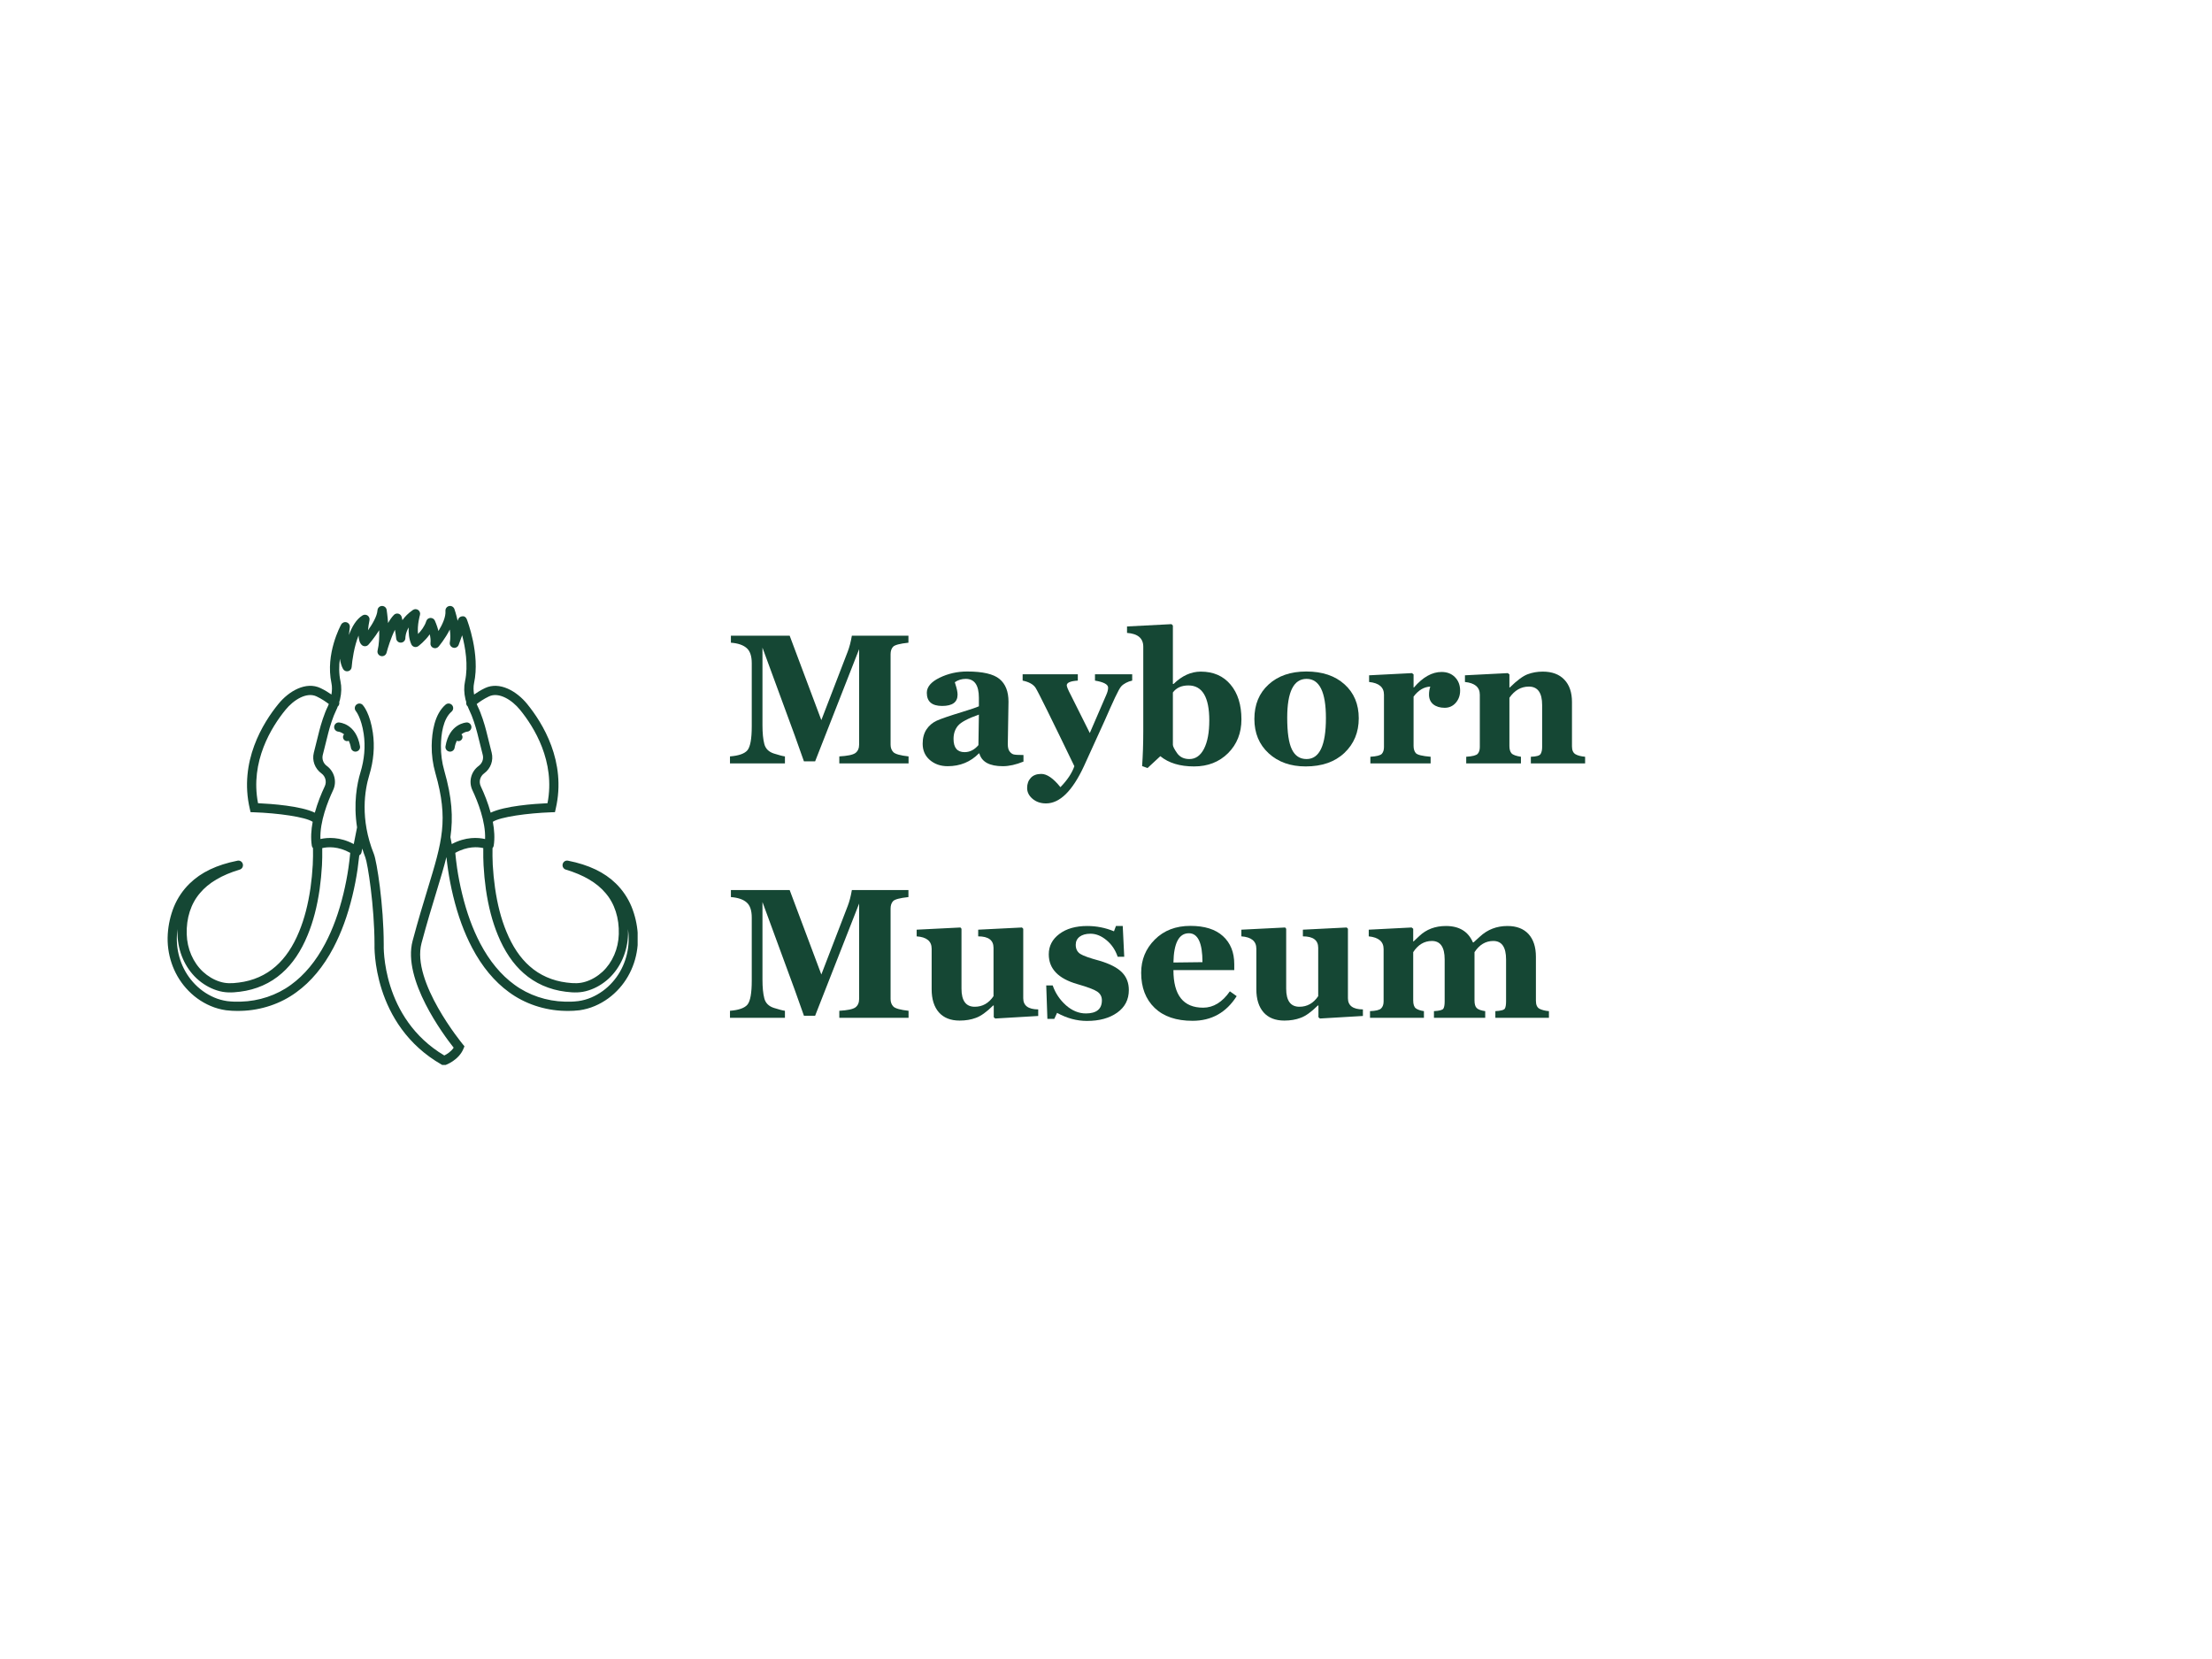 <svg xmlns="http://www.w3.org/2000/svg" xmlns:xlink="http://www.w3.org/1999/xlink" width="400" zoomAndPan="magnify" viewBox="0 0 300 225" height="300" preserveAspectRatio="xMidYMid meet" version="1.0"><defs><g/><clipPath id="14b72c091f"><path d="M 22.73 82.184 L 86.48 82.184 L 86.48 144.43 L 22.73 144.43 Z M 22.73 82.184 " clip-rule="nonzero"/></clipPath></defs><rect x="-30" width="360" fill="#ffffff" y="-22.5" height="270" fill-opacity="1"/><rect x="-30" width="360" fill="#ffffff" y="-22.5" height="270" fill-opacity="1"/><path fill="#154734" d="M 45.969 97.984 C 45.633 97.961 45.344 98.227 45.32 98.566 C 45.297 98.906 45.555 99.203 45.895 99.23 C 45.926 99.234 46.281 99.277 46.668 99.59 C 46.578 99.688 46.52 99.816 46.52 99.961 C 46.52 100.266 46.766 100.516 47.074 100.516 C 47.156 100.516 47.23 100.496 47.301 100.465 C 47.418 100.727 47.527 101.027 47.594 101.418 C 47.645 101.723 47.91 101.941 48.207 101.941 C 48.242 101.941 48.277 101.938 48.312 101.93 C 48.652 101.875 48.883 101.551 48.824 101.211 C 48.305 98.137 46.062 97.988 45.969 97.984 " fill-opacity="1" fill-rule="nonzero"/><g clip-path="url(#14b72c091f)"><path fill="#154734" d="M 83.086 133.18 C 82.27 134.105 81.297 134.812 80.191 135.285 C 79.633 135.523 79.039 135.688 78.434 135.773 C 77.715 135.863 77.129 135.863 76.605 135.848 C 74.129 135.785 71.703 134.973 69.777 133.555 C 67.953 132.234 66.391 130.348 65.133 127.957 C 64.102 125.988 63.297 123.785 62.676 121.223 C 62.387 120.039 62.16 118.867 61.992 117.727 C 61.895 117.039 61.812 116.367 61.746 115.668 C 63.395 114.746 64.812 114.848 65.543 115.02 C 65.527 115.879 65.551 116.738 65.582 117.352 C 65.641 118.434 65.746 119.523 65.895 120.594 C 66.238 122.961 66.77 124.996 67.52 126.816 C 68.41 128.992 69.586 130.734 71.008 131.98 C 72.555 133.359 74.523 134.234 76.703 134.5 C 77.812 134.641 78.77 134.668 79.828 134.32 C 80.809 134.012 81.758 133.453 82.574 132.703 C 84.16 131.219 85.109 129.047 85.176 126.746 C 85.184 126.5 85.18 126.254 85.176 126.008 C 85.207 126.254 85.23 126.5 85.246 126.75 C 85.398 129.117 84.613 131.461 83.086 133.18 Z M 61.27 114.477 L 61.086 113.547 C 61.473 110.832 61.305 108.188 60.254 104.516 C 59.938 103.406 59.785 102.27 59.801 101.137 C 59.82 99.578 60.086 97.512 61.246 96.512 C 61.508 96.285 61.535 95.891 61.312 95.629 C 61.082 95.367 60.691 95.34 60.43 95.566 C 58.918 96.871 58.574 99.305 58.547 101.121 C 58.531 102.375 58.699 103.633 59.051 104.859 C 60.863 111.188 59.961 114.141 57.984 120.617 C 57.379 122.598 56.695 124.84 55.961 127.598 C 54.551 132.871 60.203 140.414 61.527 142.09 C 61.172 142.637 60.59 142.984 60.258 143.148 C 51.719 138.066 52.035 128.246 52.043 128.117 C 52.043 122.715 51.094 116.781 50.711 115.832 C 48.785 111.047 49.488 107.078 50.078 105.141 C 50.676 103.176 50.84 101.23 50.566 99.363 C 50.191 96.789 49.309 95.734 49.207 95.625 C 48.98 95.367 48.594 95.344 48.332 95.57 C 48.074 95.793 48.047 96.188 48.27 96.449 C 48.277 96.457 49.008 97.344 49.328 99.543 C 49.574 101.227 49.426 102.988 48.879 104.777 C 48.422 106.285 47.914 108.934 48.426 112.211 L 47.977 114.477 C 46.078 113.457 44.402 113.578 43.457 113.793 C 43.363 111.426 44.465 108.68 45.176 107.168 C 45.719 106.02 45.363 104.637 44.312 103.867 C 43.848 103.527 43.637 102.945 43.777 102.383 L 44.52 99.414 C 44.746 98.5 45.195 97.121 45.574 96.371 C 45.664 96.191 45.742 95.996 45.816 95.801 C 45.832 95.789 45.848 95.785 45.863 95.77 C 46.004 95.617 46.047 95.414 46.008 95.223 C 46.047 95.094 46.09 94.969 46.121 94.832 C 46.32 93.98 46.34 93.16 46.176 92.395 C 45.953 91.344 45.965 90.297 46.098 89.34 C 46.18 89.867 46.316 90.355 46.527 90.73 C 46.664 90.969 46.938 91.094 47.211 91.031 C 47.48 90.973 47.676 90.742 47.695 90.469 C 47.762 89.574 48.035 87.652 48.629 86.199 C 48.66 86.84 48.82 87.277 49.105 87.508 C 49.367 87.715 49.742 87.684 49.965 87.438 C 50.098 87.289 50.801 86.48 51.426 85.473 C 51.453 86.387 51.414 87.398 51.211 88.223 C 51.129 88.555 51.332 88.895 51.668 88.977 C 51.996 89.059 52.34 88.859 52.426 88.527 C 52.586 87.906 53.02 86.5 53.562 85.41 C 53.625 85.773 53.688 86.18 53.734 86.605 C 53.773 86.934 54.059 87.184 54.395 87.156 C 54.727 87.137 54.984 86.855 54.98 86.523 C 54.98 86.48 54.984 85.852 55.426 85.094 C 55.395 85.836 55.465 86.668 55.785 87.383 C 55.863 87.555 56.012 87.684 56.195 87.734 C 56.375 87.781 56.57 87.746 56.723 87.637 C 56.773 87.598 57.605 86.988 58.285 86.027 C 58.375 86.426 58.43 86.848 58.383 87.211 C 58.344 87.484 58.492 87.75 58.746 87.859 C 59 87.973 59.297 87.906 59.477 87.699 C 59.535 87.629 60.379 86.637 61.004 85.379 C 61.086 85.988 61.109 86.609 61.008 87.117 C 60.945 87.438 61.137 87.75 61.453 87.84 C 61.77 87.93 62.098 87.758 62.207 87.453 L 62.68 86.16 C 63.098 87.762 63.535 90.219 63.07 92.395 C 62.906 93.16 62.926 93.98 63.125 94.836 C 63.156 94.969 63.203 95.094 63.238 95.223 C 63.203 95.414 63.242 95.617 63.387 95.77 C 63.398 95.785 63.418 95.789 63.43 95.801 C 63.508 95.996 63.582 96.191 63.672 96.371 C 64.051 97.117 64.5 98.496 64.73 99.414 L 65.473 102.383 C 65.613 102.945 65.402 103.527 64.914 103.883 C 63.883 104.637 63.527 106.02 64.07 107.168 C 64.781 108.68 65.883 111.426 65.789 113.793 C 64.844 113.578 63.168 113.457 61.27 114.477 Z M 47.254 117.727 C 47.09 118.867 46.859 120.039 46.574 121.223 C 45.949 123.789 45.145 125.992 44.113 127.957 C 42.855 130.348 41.293 132.234 39.465 133.559 C 37.543 134.973 35.121 135.785 32.641 135.848 C 32.117 135.863 31.535 135.863 30.824 135.777 C 30.207 135.688 29.613 135.523 29.055 135.285 C 27.953 134.812 26.977 134.105 26.16 133.18 C 24.637 131.461 23.848 129.117 24 126.75 C 24.016 126.5 24.039 126.254 24.074 126.012 C 24.066 126.254 24.066 126.5 24.074 126.746 C 24.141 129.047 25.086 131.219 26.68 132.707 C 27.492 133.453 28.441 134.012 29.414 134.32 C 30.48 134.668 31.438 134.641 32.543 134.5 C 34.723 134.234 36.695 133.359 38.234 131.984 C 39.664 130.734 40.84 128.992 41.727 126.816 C 42.48 124.996 43.008 122.961 43.352 120.594 C 43.5 119.523 43.605 118.434 43.668 117.348 C 43.695 116.738 43.723 115.883 43.703 115.023 C 44.434 114.852 45.852 114.746 47.5 115.668 C 47.438 116.367 47.352 117.039 47.254 117.727 Z M 34.996 108.934 C 33.891 103.262 36.836 98.578 38.727 96.262 C 39.805 94.938 41.574 93.809 42.93 94.449 C 43.652 94.793 44.238 95.207 44.598 95.484 C 44.551 95.594 44.512 95.707 44.461 95.805 C 43.984 96.746 43.508 98.297 43.305 99.109 L 42.562 102.082 C 42.297 103.137 42.695 104.234 43.598 104.895 C 44.145 105.293 44.332 106.027 44.047 106.637 C 43.562 107.664 43.059 108.91 42.699 110.219 C 40.789 109.301 36.852 109.02 34.996 108.934 Z M 66.32 94.449 C 67.668 93.809 69.445 94.938 70.523 96.262 C 72.414 98.578 75.355 103.262 74.254 108.934 C 72.395 109.02 68.461 109.301 66.547 110.219 C 66.188 108.91 65.688 107.664 65.203 106.637 C 64.914 106.027 65.102 105.293 65.672 104.879 C 66.551 104.234 66.949 103.137 66.684 102.082 L 65.941 99.109 C 65.738 98.293 65.262 96.742 64.789 95.805 C 64.738 95.707 64.695 95.594 64.652 95.484 C 65.012 95.207 65.594 94.793 66.32 94.449 Z M 86.496 126.668 C 86.414 125.395 86.129 124.152 85.652 122.969 C 85.164 121.785 84.426 120.699 83.527 119.824 C 81.973 118.301 79.852 117.289 77.043 116.73 C 76.711 116.656 76.391 116.867 76.312 117.191 C 76.23 117.516 76.422 117.848 76.742 117.941 C 79.16 118.664 80.969 119.734 82.133 121.129 C 83.359 122.547 83.996 124.527 83.922 126.707 C 83.867 128.68 83.062 130.531 81.723 131.785 C 81.043 132.41 80.258 132.875 79.449 133.129 C 78.602 133.402 77.832 133.387 76.855 133.258 C 74.93 133.023 73.195 132.258 71.836 131.043 C 70.555 129.922 69.492 128.34 68.676 126.34 C 67.965 124.617 67.461 122.68 67.137 120.418 C 66.992 119.383 66.887 118.328 66.828 117.289 C 66.789 116.457 66.785 115.703 66.797 115.023 C 66.875 114.934 66.938 114.832 66.957 114.715 C 67.121 113.672 67.047 112.559 66.84 111.457 C 67.836 110.789 71.578 110.277 74.785 110.164 L 75.266 110.148 L 75.371 109.68 C 76.855 103.277 73.578 98.031 71.492 95.473 C 70.07 93.727 67.75 92.387 65.781 93.32 C 65.191 93.602 64.691 93.918 64.297 94.195 C 64.211 93.652 64.191 93.133 64.293 92.652 C 65.137 88.715 63.383 84.176 63.309 83.984 C 63.215 83.742 62.996 83.543 62.719 83.586 C 62.461 83.59 62.23 83.754 62.141 83.996 L 62.066 84.195 C 61.879 83.312 61.648 82.656 61.629 82.602 C 61.523 82.305 61.215 82.129 60.91 82.195 C 60.602 82.262 60.391 82.543 60.414 82.855 C 60.477 83.684 59.988 84.73 59.465 85.578 C 59.27 84.809 58.992 84.207 58.973 84.164 C 58.867 83.93 58.617 83.793 58.367 83.805 C 58.105 83.82 57.887 83.996 57.812 84.242 C 57.594 84.941 57.113 85.559 56.695 85.984 C 56.559 84.773 56.949 83.438 56.953 83.422 C 57.031 83.168 56.938 82.891 56.723 82.734 C 56.512 82.578 56.223 82.574 56.004 82.723 C 55.367 83.16 54.91 83.637 54.578 84.105 C 54.52 83.852 54.48 83.695 54.477 83.676 C 54.418 83.461 54.25 83.289 54.035 83.23 C 53.82 83.172 53.586 83.234 53.43 83.391 C 53.141 83.68 52.875 84.07 52.633 84.5 C 52.562 83.504 52.445 82.773 52.438 82.707 C 52.387 82.395 52.109 82.168 51.789 82.184 C 51.469 82.199 51.215 82.453 51.195 82.77 C 51.145 83.559 50.512 84.641 49.91 85.484 C 49.945 85.066 50.016 84.582 50.109 84.125 C 50.16 83.879 50.062 83.629 49.859 83.484 C 49.656 83.344 49.387 83.332 49.172 83.461 C 48.32 83.98 47.727 85.012 47.32 86.125 C 47.359 85.703 47.402 85.344 47.441 85.094 C 47.488 84.793 47.316 84.504 47.027 84.406 C 46.742 84.309 46.426 84.43 46.277 84.691 C 46.188 84.852 44.102 88.672 44.953 92.652 C 45.055 93.133 45.039 93.652 44.953 94.195 C 44.559 93.918 44.055 93.602 43.465 93.32 C 41.492 92.383 39.176 93.727 37.758 95.473 C 35.668 98.031 32.391 103.281 33.875 109.68 L 33.984 110.148 L 34.461 110.164 C 37.668 110.277 41.414 110.789 42.406 111.457 C 42.199 112.559 42.129 113.672 42.293 114.715 C 42.309 114.832 42.371 114.934 42.449 115.023 C 42.465 115.703 42.457 116.457 42.418 117.281 C 42.359 118.332 42.258 119.387 42.113 120.414 C 41.785 122.676 41.281 124.617 40.57 126.344 C 39.754 128.34 38.691 129.922 37.406 131.047 C 36.051 132.258 34.316 133.023 32.387 133.258 C 31.418 133.387 30.648 133.406 29.793 133.129 C 28.988 132.875 28.203 132.41 27.527 131.789 C 26.184 130.531 25.379 128.68 25.324 126.707 C 25.254 124.527 25.891 122.547 27.125 121.121 C 28.277 119.734 30.09 118.664 32.508 117.941 C 32.828 117.848 33.016 117.516 32.934 117.191 C 32.855 116.867 32.531 116.656 32.207 116.73 C 29.398 117.289 27.277 118.301 25.723 119.824 C 24.82 120.699 24.082 121.785 23.59 122.977 C 23.117 124.152 22.836 125.395 22.754 126.668 C 22.578 129.367 23.48 132.043 25.223 134.008 C 26.164 135.074 27.289 135.891 28.566 136.434 C 29.223 136.715 29.926 136.91 30.66 137.016 C 31.234 137.086 31.734 137.105 32.172 137.105 C 32.348 137.105 32.516 137.102 32.672 137.098 C 35.406 137.031 38.082 136.133 40.203 134.566 C 42.184 133.133 43.871 131.102 45.219 128.539 C 46.301 126.48 47.141 124.184 47.789 121.516 C 48.086 120.297 48.32 119.082 48.492 117.906 C 48.582 117.27 48.66 116.645 48.727 116.008 C 48.879 115.918 48.996 115.777 49.031 115.602 L 49.133 115.086 C 49.266 115.488 49.383 115.887 49.551 116.297 C 49.859 117.066 50.789 122.906 50.793 128.09 C 50.785 128.199 50.414 138.973 59.91 144.395 L 60.156 144.535 L 60.43 144.438 C 60.5 144.414 62.207 143.789 62.848 142.254 L 62.992 141.906 L 62.754 141.613 C 62.684 141.531 55.777 133.137 57.168 127.918 C 57.898 125.184 58.578 122.953 59.18 120.984 C 59.723 119.203 60.191 117.668 60.547 116.234 C 60.605 116.793 60.676 117.344 60.758 117.906 C 60.926 119.082 61.164 120.297 61.457 121.516 C 62.105 124.184 62.945 126.48 64.027 128.539 C 65.375 131.102 67.062 133.133 69.039 134.566 C 71.168 136.133 73.844 137.031 76.574 137.098 C 76.73 137.102 76.898 137.105 77.074 137.105 C 77.512 137.105 78.016 137.086 78.598 137.016 C 79.324 136.91 80.027 136.715 80.68 136.434 C 81.957 135.891 83.082 135.074 84.023 134.012 C 85.77 132.043 86.668 129.367 86.496 126.668 " fill-opacity="1" fill-rule="nonzero"/></g><path fill="#154734" d="M 63.277 97.984 C 63.184 97.988 60.941 98.137 60.422 101.211 C 60.363 101.551 60.594 101.875 60.934 101.93 C 60.969 101.938 61.004 101.941 61.039 101.941 C 61.34 101.941 61.605 101.723 61.656 101.418 C 61.723 101.027 61.828 100.727 61.949 100.465 C 62.016 100.496 62.094 100.516 62.176 100.516 C 62.48 100.516 62.727 100.266 62.727 99.961 C 62.727 99.816 62.668 99.688 62.578 99.59 C 62.961 99.281 63.312 99.234 63.352 99.23 C 63.691 99.211 63.953 98.918 63.934 98.578 C 63.918 98.23 63.605 97.953 63.277 97.984 " fill-opacity="1" fill-rule="nonzero"/><g fill="#154734" fill-opacity="1"><g transform="translate(98.581, 103.54)"><g><path d="M 15.25 0 L 15.25 -0.953 C 16.352 -1.016 17.078 -1.164 17.422 -1.406 C 17.766 -1.656 17.938 -2.047 17.938 -2.578 L 17.938 -15.5 L 11.969 -0.281 L 10.453 -0.281 C 10.391 -0.488 9.973 -1.66 9.203 -3.797 L 4.828 -15.703 L 4.828 -5.172 C 4.828 -4.129 4.91 -3.285 5.078 -2.641 C 5.242 -2.004 5.676 -1.57 6.375 -1.344 C 7.07 -1.125 7.57 -0.992 7.875 -0.953 L 7.875 0 L 0.422 0 L 0.422 -0.953 C 1.617 -1.047 2.41 -1.328 2.797 -1.797 C 3.18 -2.273 3.375 -3.352 3.375 -5.031 L 3.375 -13.594 C 3.375 -14.57 3.141 -15.258 2.672 -15.656 C 2.211 -16.062 1.504 -16.301 0.547 -16.375 L 0.547 -17.328 L 8.516 -17.328 L 12.812 -5.875 L 16.391 -15.172 C 16.617 -15.754 16.805 -16.473 16.953 -17.328 L 24.625 -17.328 L 24.625 -16.375 C 23.445 -16.25 22.75 -16.062 22.531 -15.812 C 22.312 -15.57 22.203 -15.238 22.203 -14.812 L 22.203 -2.547 C 22.203 -2.129 22.328 -1.789 22.578 -1.531 C 22.836 -1.27 23.523 -1.078 24.641 -0.953 L 24.641 0 Z M 15.25 0 "/></g></g></g><g fill="#154734" fill-opacity="1"><g transform="translate(124.151, 103.54)"><g><path d="M 14.656 -0.25 C 13.645 0.164 12.711 0.375 11.859 0.375 C 10.055 0.375 8.992 -0.203 8.672 -1.359 L 8.609 -1.359 C 7.473 -0.203 6.062 0.375 4.375 0.375 C 3.414 0.375 2.609 0.094 1.953 -0.469 C 1.305 -1.031 0.984 -1.766 0.984 -2.672 C 0.984 -3.441 1.156 -4.086 1.5 -4.609 C 1.844 -5.129 2.305 -5.523 2.891 -5.797 C 3.484 -6.066 4.641 -6.461 6.359 -6.984 C 7.484 -7.328 8.234 -7.582 8.609 -7.75 L 8.609 -8.906 C 8.609 -10.613 8.016 -11.469 6.828 -11.469 C 6.273 -11.469 5.781 -11.316 5.344 -11.016 C 5.363 -10.922 5.395 -10.816 5.438 -10.703 C 5.625 -10.129 5.719 -9.672 5.719 -9.328 C 5.719 -8.305 5.02 -7.797 3.625 -7.797 C 2.238 -7.797 1.547 -8.391 1.547 -9.578 C 1.547 -10.379 2.125 -11.062 3.281 -11.625 C 4.438 -12.188 5.68 -12.469 7.016 -12.469 C 9.129 -12.469 10.594 -12.129 11.406 -11.453 C 12.219 -10.785 12.625 -9.758 12.625 -8.375 L 12.531 -2.625 C 12.531 -2.176 12.609 -1.848 12.766 -1.641 C 12.922 -1.43 13.094 -1.297 13.281 -1.234 C 13.469 -1.172 13.926 -1.141 14.656 -1.141 Z M 8.609 -6.625 C 7.129 -6.102 6.188 -5.602 5.781 -5.125 C 5.375 -4.645 5.172 -4.047 5.172 -3.328 C 5.172 -2.129 5.672 -1.531 6.672 -1.531 C 7.379 -1.531 8.004 -1.848 8.547 -2.484 Z M 8.609 -6.625 "/></g></g></g><g fill="#154734" fill-opacity="1"><g transform="translate(139.053, 103.54)"><g><path d="M 14.5 -11.234 C 14.195 -11.172 13.91 -11.066 13.641 -10.922 C 13.379 -10.785 13.164 -10.625 13 -10.438 C 12.832 -10.25 12.562 -9.758 12.188 -8.969 C 11.82 -8.188 11.344 -7.117 10.75 -5.766 L 7.953 0.375 C 6.391 3.738 4.676 5.422 2.812 5.422 C 2.082 5.422 1.473 5.211 0.984 4.797 C 0.492 4.379 0.25 3.891 0.25 3.328 C 0.25 2.773 0.414 2.316 0.75 1.953 C 1.082 1.598 1.555 1.422 2.172 1.422 C 2.941 1.422 3.805 2.02 4.766 3.219 C 5.703 2.258 6.332 1.312 6.656 0.375 C 3.457 -6.25 1.703 -9.797 1.391 -10.266 C 1.078 -10.734 0.492 -11.055 -0.359 -11.234 L -0.359 -12.094 L 7.125 -12.094 L 7.125 -11.234 C 6.125 -11.172 5.625 -10.957 5.625 -10.594 C 5.625 -10.414 5.805 -9.977 6.172 -9.281 L 8.75 -4.125 L 10.984 -9.297 C 11.148 -9.66 11.234 -9.988 11.234 -10.281 C 11.234 -10.719 10.641 -11.035 9.453 -11.234 L 9.453 -12.094 L 14.5 -12.094 Z M 14.5 -11.234 "/></g></g></g><g fill="#154734" fill-opacity="1"><g transform="translate(153.102, 103.54)"><g><path d="M 4.266 -0.984 L 2.531 0.625 L 1.797 0.359 C 1.898 -1.086 1.953 -2.672 1.953 -4.391 L 1.953 -15.828 C 1.953 -16.973 1.219 -17.598 -0.25 -17.703 L -0.25 -18.578 L 5.781 -18.891 L 5.969 -18.703 L 5.969 -10.781 L 6.062 -10.781 C 7.207 -11.895 8.438 -12.453 9.75 -12.453 C 11.457 -12.453 12.801 -11.867 13.781 -10.703 C 14.77 -9.535 15.266 -7.957 15.266 -5.969 C 15.266 -4.125 14.66 -2.598 13.453 -1.391 C 12.242 -0.191 10.707 0.406 8.844 0.406 C 6.926 0.406 5.398 -0.055 4.266 -0.984 Z M 5.969 -9.625 L 5.969 -2.531 C 5.969 -2.32 6.156 -1.945 6.531 -1.406 C 6.914 -0.863 7.473 -0.594 8.203 -0.594 C 9.047 -0.594 9.707 -1.055 10.188 -1.984 C 10.664 -2.91 10.906 -4.191 10.906 -5.828 C 10.906 -8.992 9.961 -10.578 8.078 -10.578 C 7.141 -10.578 6.438 -10.258 5.969 -9.625 Z M 5.969 -9.625 "/></g></g></g><g fill="#154734" fill-opacity="1"><g transform="translate(169.249, 103.54)"><g><path d="M 7.828 0.406 C 5.773 0.406 4.102 -0.188 2.812 -1.375 C 1.52 -2.562 0.875 -4.113 0.875 -6.031 C 0.875 -7.977 1.516 -9.535 2.797 -10.703 C 4.078 -11.879 5.785 -12.469 7.922 -12.469 C 10.086 -12.469 11.812 -11.891 13.094 -10.734 C 14.383 -9.578 15.031 -8.039 15.031 -6.125 C 15.031 -4.219 14.379 -2.648 13.078 -1.422 C 11.785 -0.203 10.035 0.406 7.828 0.406 Z M 7.953 -11.469 C 6.203 -11.469 5.328 -9.711 5.328 -6.203 C 5.328 -4.191 5.539 -2.754 5.969 -1.891 C 6.395 -1.023 7.055 -0.594 7.953 -0.594 C 9.703 -0.594 10.578 -2.445 10.578 -6.156 C 10.578 -9.695 9.703 -11.469 7.953 -11.469 Z M 7.953 -11.469 "/></g></g></g><g fill="#154734" fill-opacity="1"><g transform="translate(185.152, 103.54)"><g><path d="M 8.828 -10.422 C 7.961 -10.379 7.207 -9.926 6.562 -9.062 L 6.562 -2.375 C 6.562 -1.969 6.66 -1.645 6.859 -1.406 C 7.066 -1.164 7.738 -1 8.875 -0.906 L 8.875 0 L 0.703 0 L 0.703 -0.906 C 1.555 -0.957 2.078 -1.094 2.266 -1.312 C 2.453 -1.531 2.547 -1.832 2.547 -2.219 L 2.547 -9.328 C 2.547 -10.336 1.875 -10.91 0.531 -11.047 L 0.531 -11.953 L 6.344 -12.25 L 6.562 -12.078 L 6.562 -10.297 L 6.609 -10.297 C 7.816 -11.703 9.066 -12.406 10.359 -12.406 C 11.117 -12.406 11.727 -12.164 12.188 -11.688 C 12.645 -11.219 12.875 -10.613 12.875 -9.875 C 12.875 -9.227 12.676 -8.676 12.281 -8.219 C 11.883 -7.77 11.383 -7.547 10.781 -7.547 C 10.145 -7.547 9.629 -7.703 9.234 -8.016 C 8.848 -8.336 8.656 -8.773 8.656 -9.328 C 8.656 -9.711 8.711 -10.078 8.828 -10.422 Z M 8.828 -10.422 "/></g></g></g><g fill="#154734" fill-opacity="1"><g transform="translate(198.151, 103.54)"><g><path d="M 9.469 0 L 9.469 -0.906 C 10.195 -0.926 10.633 -1.047 10.781 -1.266 C 10.926 -1.492 11 -1.812 11 -2.219 L 11 -7.922 C 11 -9.586 10.398 -10.422 9.203 -10.422 C 8.141 -10.422 7.258 -9.914 6.562 -8.906 L 6.562 -2.359 C 6.562 -1.922 6.656 -1.594 6.844 -1.375 C 7.031 -1.164 7.457 -1.008 8.125 -0.906 L 8.125 0 L 0.703 0 L 0.703 -0.906 C 1.555 -0.957 2.078 -1.094 2.266 -1.312 C 2.453 -1.531 2.547 -1.832 2.547 -2.219 L 2.547 -9.328 C 2.547 -10.336 1.875 -10.91 0.531 -11.047 L 0.531 -11.953 L 6.344 -12.25 L 6.562 -12.078 L 6.562 -10.297 L 6.609 -10.297 C 7.598 -11.266 8.406 -11.863 9.031 -12.094 C 9.664 -12.332 10.348 -12.453 11.078 -12.453 C 12.336 -12.453 13.312 -12.094 14 -11.375 C 14.695 -10.656 15.047 -9.641 15.047 -8.328 L 15.047 -2.312 C 15.047 -1.789 15.203 -1.438 15.516 -1.25 C 15.828 -1.07 16.266 -0.957 16.828 -0.906 L 16.828 0 Z M 9.469 0 "/></g></g></g><g fill="#154734" fill-opacity="1"><g transform="translate(98.581, 138.04)"><g><path d="M 15.25 0 L 15.25 -0.953 C 16.352 -1.016 17.078 -1.164 17.422 -1.406 C 17.766 -1.656 17.938 -2.047 17.938 -2.578 L 17.938 -15.5 L 11.969 -0.281 L 10.453 -0.281 C 10.391 -0.488 9.973 -1.66 9.203 -3.797 L 4.828 -15.703 L 4.828 -5.172 C 4.828 -4.129 4.91 -3.285 5.078 -2.641 C 5.242 -2.004 5.676 -1.57 6.375 -1.344 C 7.07 -1.125 7.57 -0.992 7.875 -0.953 L 7.875 0 L 0.422 0 L 0.422 -0.953 C 1.617 -1.047 2.41 -1.328 2.797 -1.797 C 3.18 -2.273 3.375 -3.352 3.375 -5.031 L 3.375 -13.594 C 3.375 -14.57 3.141 -15.258 2.672 -15.656 C 2.211 -16.062 1.504 -16.301 0.547 -16.375 L 0.547 -17.328 L 8.516 -17.328 L 12.812 -5.875 L 16.391 -15.172 C 16.617 -15.754 16.805 -16.473 16.953 -17.328 L 24.625 -17.328 L 24.625 -16.375 C 23.445 -16.25 22.75 -16.062 22.531 -15.812 C 22.312 -15.57 22.203 -15.238 22.203 -14.812 L 22.203 -2.547 C 22.203 -2.129 22.328 -1.789 22.578 -1.531 C 22.836 -1.27 23.523 -1.078 24.641 -0.953 L 24.641 0 Z M 15.25 0 "/></g></g></g><g fill="#154734" fill-opacity="1"><g transform="translate(124.151, 138.04)"><g><path d="M 10.828 0.094 L 10.625 -0.078 L 10.625 -1.672 L 10.547 -1.672 C 9.66 -0.797 8.883 -0.238 8.219 0 C 7.562 0.25 6.82 0.375 6 0.375 C 4.781 0.375 3.844 0.004 3.188 -0.734 C 2.531 -1.484 2.203 -2.531 2.203 -3.875 L 2.203 -9.375 C 2.203 -10.395 1.523 -10.953 0.172 -11.047 L 0.172 -11.953 L 6.109 -12.25 L 6.25 -12.078 L 6.25 -3.953 C 6.25 -2.316 6.848 -1.5 8.047 -1.5 C 9.098 -1.5 9.945 -1.977 10.594 -2.938 L 10.594 -9.5 C 10.594 -10.531 9.898 -11.047 8.516 -11.047 L 8.516 -11.953 L 14.453 -12.25 L 14.625 -12.078 L 14.625 -2.656 C 14.625 -1.656 15.301 -1.148 16.656 -1.141 L 16.656 -0.25 Z M 10.828 0.094 "/></g></g></g><g fill="#154734" fill-opacity="1"><g transform="translate(141.067, 138.04)"><g><path d="M 2.297 -0.672 L 1.922 0.141 L 0.984 0.141 L 0.828 -4.391 L 1.703 -4.391 C 2.066 -3.348 2.664 -2.453 3.5 -1.703 C 4.344 -0.961 5.242 -0.594 6.203 -0.594 C 7.648 -0.594 8.375 -1.188 8.375 -2.375 C 8.375 -2.883 8.16 -3.281 7.734 -3.562 C 7.316 -3.844 6.414 -4.18 5.031 -4.578 C 2.457 -5.316 1.172 -6.66 1.172 -8.609 C 1.172 -9.734 1.648 -10.656 2.609 -11.375 C 3.566 -12.094 4.828 -12.453 6.391 -12.453 C 7.648 -12.453 8.859 -12.211 10.016 -11.734 L 10.281 -12.453 L 11.203 -12.453 L 11.406 -8.281 L 10.516 -8.281 C 10.211 -9.195 9.707 -9.945 9 -10.531 C 8.301 -11.113 7.578 -11.406 6.828 -11.406 C 6.211 -11.406 5.723 -11.27 5.359 -11 C 5.004 -10.727 4.828 -10.363 4.828 -9.906 C 4.828 -9.352 5.031 -8.941 5.438 -8.672 C 5.844 -8.41 6.723 -8.098 8.078 -7.734 C 9.484 -7.316 10.492 -6.789 11.109 -6.156 C 11.723 -5.531 12.031 -4.734 12.031 -3.766 C 12.031 -2.473 11.504 -1.453 10.453 -0.703 C 9.398 0.047 8.031 0.422 6.344 0.422 C 4.969 0.422 3.617 0.055 2.297 -0.672 Z M 2.297 -0.672 "/></g></g></g><g fill="#154734" fill-opacity="1"><g transform="translate(153.895, 138.04)"><g><path d="M 13.828 -2.938 C 12.41 -0.707 10.414 0.406 7.844 0.406 C 5.633 0.406 3.922 -0.176 2.703 -1.344 C 1.484 -2.52 0.875 -4.109 0.875 -6.109 C 0.875 -7.879 1.488 -9.379 2.719 -10.609 C 3.957 -11.848 5.566 -12.469 7.547 -12.469 C 9.484 -12.469 10.957 -12.004 11.969 -11.078 C 12.988 -10.148 13.5 -8.883 13.5 -7.281 L 13.5 -6.469 L 5.25 -6.469 C 5.25 -3.07 6.594 -1.375 9.281 -1.375 C 10.664 -1.375 11.875 -2.113 12.906 -3.594 Z M 9.188 -7.547 C 9.188 -10.16 8.57 -11.469 7.344 -11.469 C 6 -11.469 5.301 -10.145 5.25 -7.5 Z M 9.188 -7.547 "/></g></g></g><g fill="#154734" fill-opacity="1"><g transform="translate(168.187, 138.04)"><g><path d="M 10.828 0.094 L 10.625 -0.078 L 10.625 -1.672 L 10.547 -1.672 C 9.66 -0.797 8.883 -0.238 8.219 0 C 7.562 0.25 6.82 0.375 6 0.375 C 4.781 0.375 3.844 0.004 3.188 -0.734 C 2.531 -1.484 2.203 -2.531 2.203 -3.875 L 2.203 -9.375 C 2.203 -10.395 1.523 -10.953 0.172 -11.047 L 0.172 -11.953 L 6.109 -12.25 L 6.25 -12.078 L 6.25 -3.953 C 6.25 -2.316 6.848 -1.5 8.047 -1.5 C 9.098 -1.5 9.945 -1.977 10.594 -2.938 L 10.594 -9.5 C 10.594 -10.531 9.898 -11.047 8.516 -11.047 L 8.516 -11.953 L 14.453 -12.25 L 14.625 -12.078 L 14.625 -2.656 C 14.625 -1.656 15.301 -1.148 16.656 -1.141 L 16.656 -0.25 Z M 10.828 0.094 "/></g></g></g><g fill="#154734" fill-opacity="1"><g transform="translate(185.103, 138.04)"><g><path d="M 17.703 0 L 17.703 -0.906 C 18.461 -0.945 18.895 -1.066 19 -1.266 C 19.102 -1.461 19.156 -1.781 19.156 -2.219 L 19.156 -7.922 C 19.156 -9.586 18.578 -10.422 17.422 -10.422 C 16.391 -10.422 15.539 -9.914 14.875 -8.906 L 14.875 -2.359 C 14.875 -1.867 14.973 -1.523 15.172 -1.328 C 15.367 -1.129 15.754 -0.988 16.328 -0.906 L 16.328 0 L 9.375 0 L 9.375 -0.906 C 10.125 -0.945 10.551 -1.062 10.656 -1.25 C 10.77 -1.438 10.828 -1.758 10.828 -2.219 L 10.828 -7.922 C 10.828 -9.586 10.25 -10.422 9.094 -10.422 C 8.062 -10.422 7.219 -9.914 6.562 -8.906 L 6.562 -2.359 C 6.562 -1.828 6.68 -1.469 6.922 -1.281 C 7.172 -1.102 7.535 -0.977 8.016 -0.906 L 8.016 0 L 0.703 0 L 0.703 -0.906 C 1.484 -0.938 1.984 -1.055 2.203 -1.266 C 2.43 -1.484 2.547 -1.801 2.547 -2.219 L 2.547 -9.328 C 2.547 -10.336 1.875 -10.91 0.531 -11.047 L 0.531 -11.953 L 6.344 -12.25 L 6.562 -12.078 L 6.562 -10.359 L 6.609 -10.359 C 6.867 -10.598 7.129 -10.844 7.391 -11.094 C 8.348 -12 9.551 -12.453 11 -12.453 C 12.801 -12.453 14.02 -11.711 14.656 -10.234 L 14.75 -10.234 C 15.039 -10.492 15.328 -10.754 15.609 -11.016 C 16.641 -11.973 17.883 -12.453 19.344 -12.453 C 20.582 -12.453 21.535 -12.086 22.203 -11.359 C 22.867 -10.629 23.203 -9.602 23.203 -8.281 L 23.203 -2.312 C 23.203 -1.758 23.367 -1.395 23.703 -1.219 C 24.047 -1.051 24.469 -0.945 24.969 -0.906 L 24.969 0 Z M 17.703 0 "/></g></g></g></svg>
